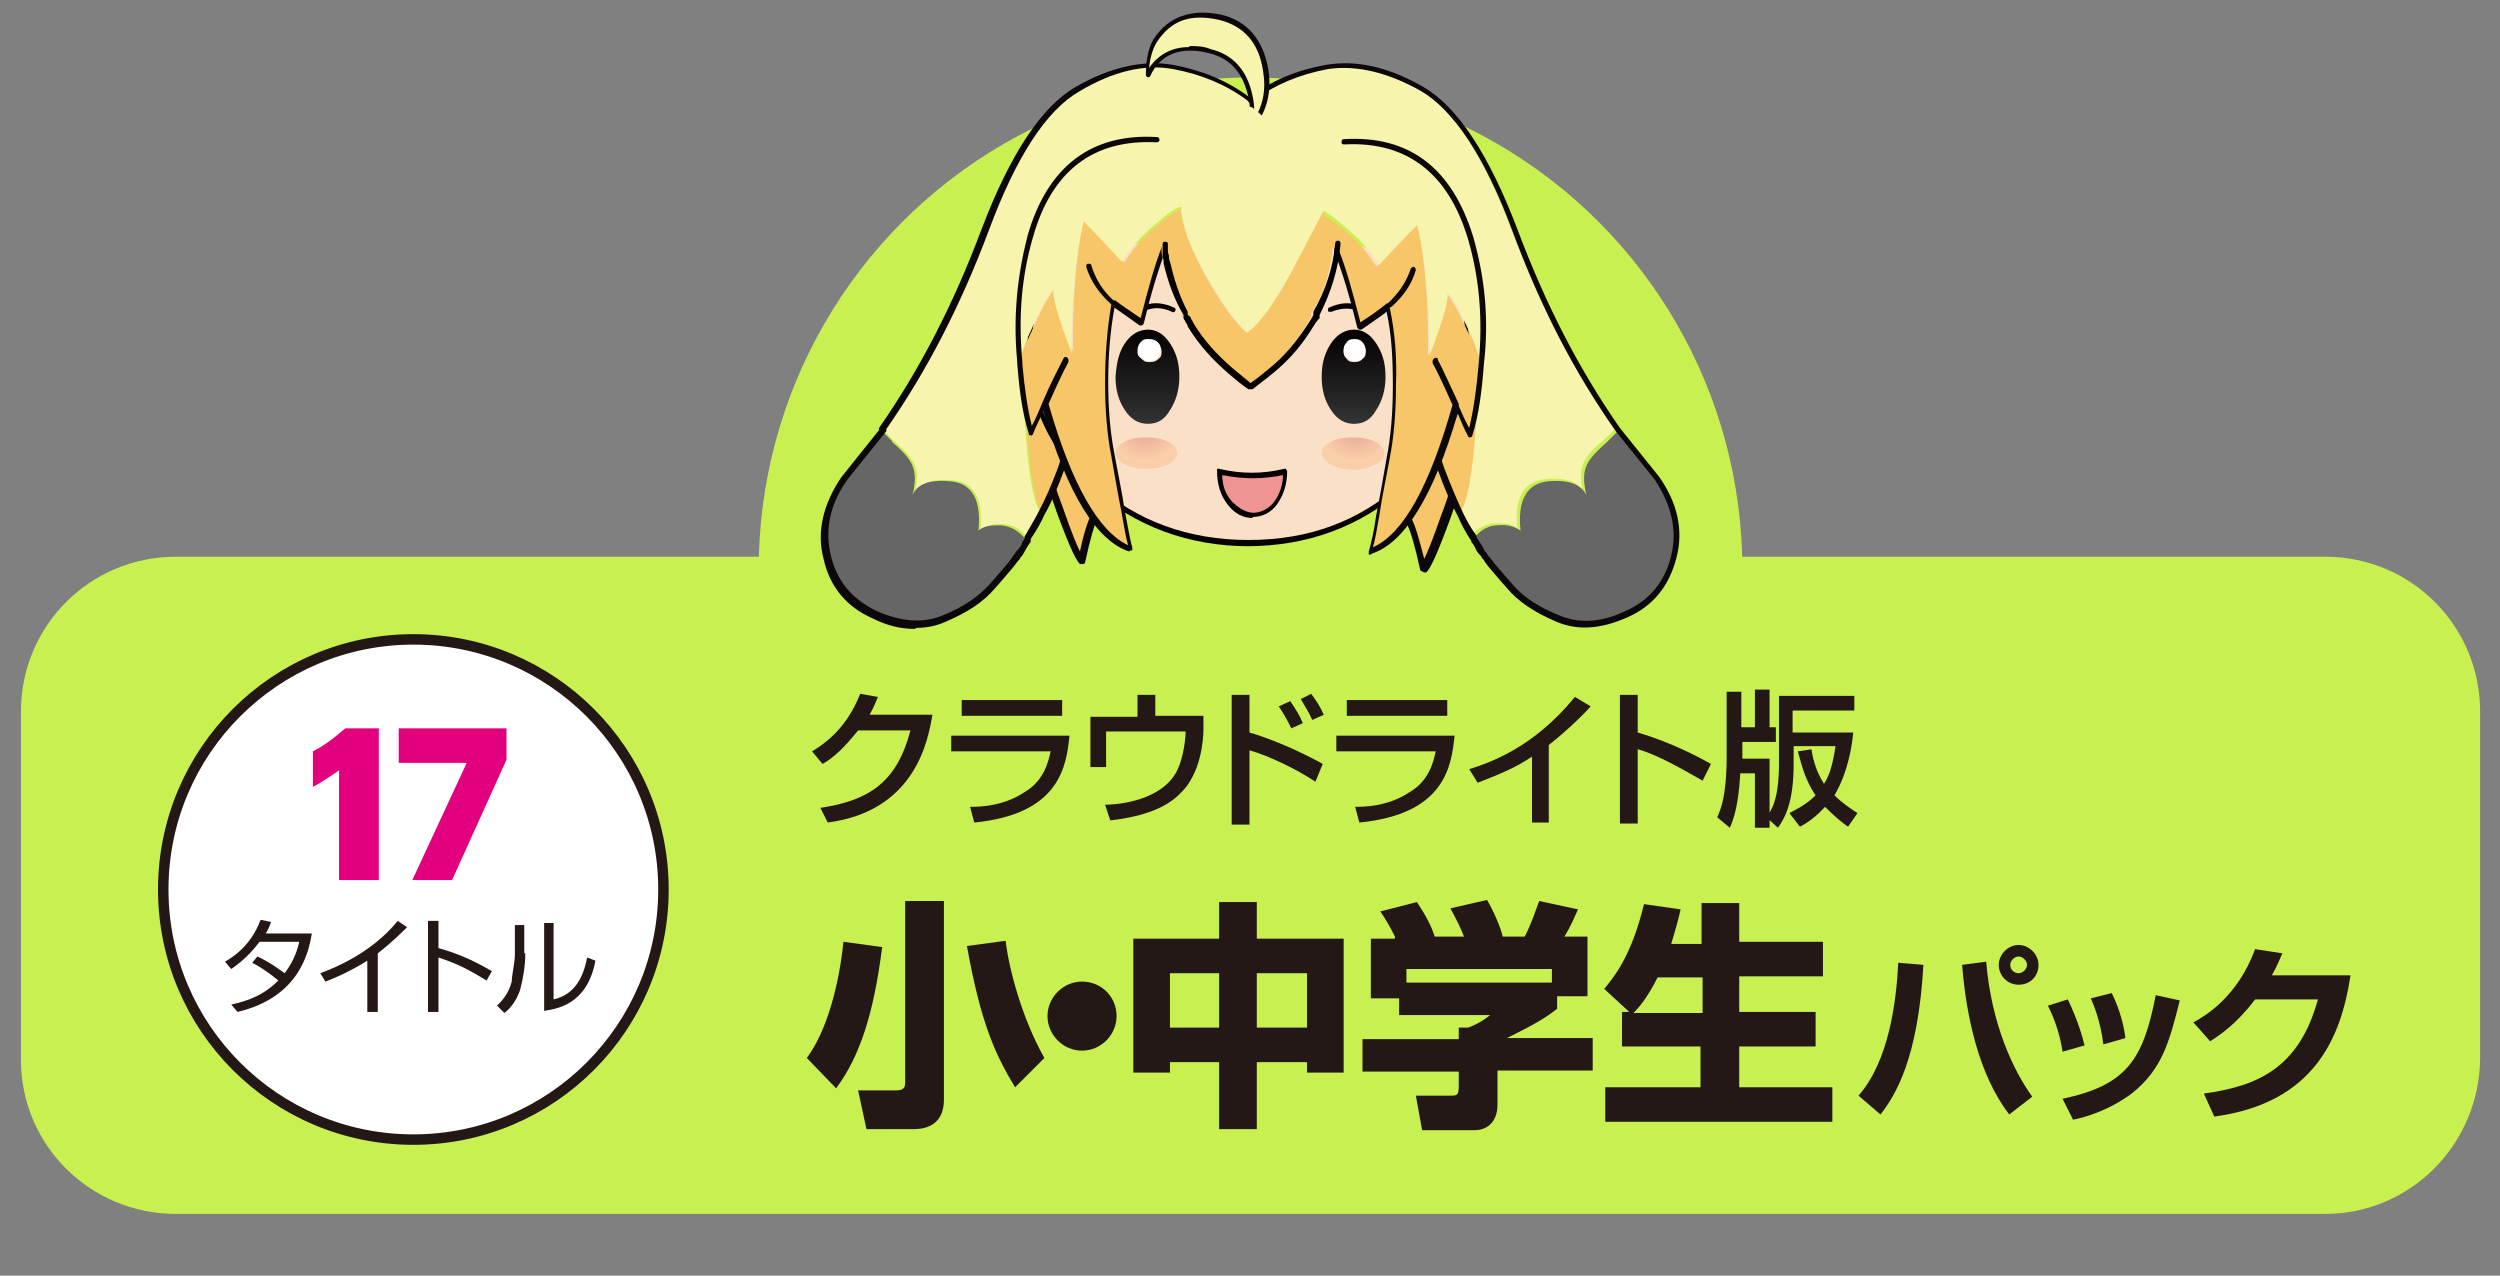 <?xml version="1.0" encoding="UTF-8"?>
<svg id="_レイヤー_1" data-name=" レイヤー 1" xmlns="http://www.w3.org/2000/svg" version="1.1" xmlns:xlink="http://www.w3.org/1999/xlink" viewBox="0 0 238.9 121.9">
  <rect x="0" y="0" width="238.9" height="121.9" fill="#808080" stroke="none"/>
  <defs>
    <style>
      .cls-1 {
        fill: #c8f050;
      }

      .cls-1, .cls-2, .cls-3, .cls-4, .cls-5, .cls-6, .cls-7, .cls-8, .cls-9, .cls-10, .cls-11, .cls-12, .cls-13, .cls-14, .cls-15, .cls-16, .cls-17 {
        stroke-width: 0px;
      }

      .cls-2 {
        fill: #f6c668;
      }

      .cls-3 {
        fill: url(#_名称未設定グラデーション_2);
      }

      .cls-4 {
        fill: #040000;
      }

      .cls-5 {
        fill: url(#_名称未設定グラデーション_2-2);
      }

      .cls-6 {
        fill: #ef9393;
      }

      .cls-7 {
        fill: url(#_名称未設定グラデーション_6-2);
      }

      .cls-8 {
        fill: #666;
      }

      .cls-9 {
        fill: #f6f4ad;
      }

      .cls-10 {
        fill: #231815;
      }

      .cls-11 {
        fill: url(#_名称未設定グラデーション_6);
      }

      .cls-18 {
        stroke: #231815;
        stroke-miterlimit: 10;
      }

      .cls-18, .cls-14 {
        fill: #fff;
      }

      .cls-12 {
        fill: #6c391c;
      }

      .cls-13 {
        fill: #0c0809;
      }

      .cls-15 {
        fill: #fbe0c8;
      }

      .cls-16 {
        fill: #e3007f;
      }

      .cls-17 {
        fill: #323333;
      }
    </style>
    <radialGradient id="_名称未設定グラデーション_6" data-name="名称未設定グラデーション 6" cx="-454.9" cy="78.5" fx="-454.9" fy="78.5" r="2" gradientTransform="translate(902.9 174.1) scale(1.7 -1.7)" gradientUnits="userSpaceOnUse">
      <stop offset="0" stop-color="#e7a096"/>
      <stop offset="1" stop-color="#f9cfa9"/>
    </radialGradient>
    <radialGradient id="_名称未設定グラデーション_6-2" data-name="名称未設定グラデーション 6" cx="-1791.1" fx="-1791.1" r="2" gradientTransform="translate(-2935.5 174.1) rotate(-180) scale(1.7 1.7)" xlink:href="#_名称未設定グラデーション_6"/>
    <linearGradient id="_名称未設定グラデーション_2" data-name="名称未設定グラデーション 2" x1="59.3" y1="-214.2" x2="59.3" y2="-205.6" gradientTransform="translate(70 -173.9) scale(1 -1)" gradientUnits="userSpaceOnUse">
      <stop offset="0" stop-color="#323333"/>
      <stop offset="1" stop-color="#040000"/>
    </linearGradient>
    <linearGradient id="_名称未設定グラデーション_2-2" data-name="名称未設定グラデーション 2" x1="39.7" y1="-214.5" x2="39.7" y2="-205.2" xlink:href="#_名称未設定グラデーション_2"/>
  </defs>
  <g>
    <circle class="cls-1" cx="119.5" cy="54.4" r="47"/>
    <path class="cls-1" d="M222.2,116H16.8c-8.2,0-14.8-6.6-14.8-14.7v-33.3c0-8.2,6.6-14.8,14.8-14.8h205.4c8.2,0,14.8,6.6,14.8,14.8v33.2c-.1,8.2-6.7,14.8-14.8,14.8Z"/>
  </g>
  <g>
    <path class="cls-10" d="M89.1,68.3c-.4,2.4-1.6,9.2-10,10.3l-.7-1.4c4.6-.7,7.3-2.4,8.6-7.4h-5c-1.3,1.6-2.3,2.6-3.4,3.2l-1-1.2c.8-.5,3.2-1.9,4.6-5.5l1.7.3c-.2.4-.3.8-.8,1.7h6Z"/>
    <path class="cls-10" d="M102.2,70.3c-.3,2.9-.9,7.5-9.1,8.3l-.4-1.5c.8,0,3.1,0,5.2-1.4,1.9-1.1,2.3-3,2.5-3.9h-9.5v-1.5h11.3ZM101.5,66.9v1.5h-9.6v-1.5h9.6Z"/>
    <path class="cls-10" d="M110.4,66.3v2.1h4.6v1.3c0,.9-.2,4.3-2.3,6.2-1.2,1.2-3.2,2.1-6.6,2.5l-.5-1.5c1.3,0,5.3-.4,6.8-3.1.8-1.5.9-3.6.9-3.9h-7.6v3.4h-1.5v-4.8h4.5v-2.1h1.7Z"/>
    <path class="cls-10" d="M119.4,66.4v3.6c3.1.9,6.3,2.6,7,3l-.7,1.7c-1.8-1.2-4.5-2.5-6.3-3v7.1h-1.7v-12.4s1.7,0,1.7,0ZM123.4,69.6c-.3-.6-.6-1.2-1.2-2.1l1.1-.5c.6.9.9,1.4,1.2,2.1l-1.1.5ZM125.4,68.8c-.3-.7-.8-1.5-1.1-2l1-.5c.5.7.8,1.1,1.2,2l-1.1.5Z"/>
    <path class="cls-10" d="M139,70.3c-.3,2.9-.9,7.5-9.1,8.3l-.4-1.5c.8,0,3.1,0,5.2-1.4,1.9-1.1,2.3-3,2.5-3.9h-9.5v-1.5h11.3ZM138.3,66.9v1.5h-9.6v-1.5h9.6Z"/>
    <path class="cls-10" d="M148.1,78.6h-1.7v-6.3c-1.6,1.1-3.4,1.8-5.2,2.5l-.8-1.3c1.9-.6,6.1-2,10.1-6.9l1.5.9c-.5.6-2,2.1-4,3.7v7.4h0Z"/>
    <path class="cls-10" d="M156.5,66.4v3.6c3.4,1,6.1,2.5,7,3l-.8,1.6c-1.6-.9-4.3-2.5-6.2-3v7.1h-1.7v-12.3s1.7,0,1.7,0Z"/>
    <path class="cls-10" d="M166.3,73.9c-.1,1.7-.3,3.7-1,5.2l-1.2-1c.3-.7.9-1.9.9-5.9v-6.1h1.4v3.4h1.3v-3.6h1.4v3.6h.6v1.4h-3.2v1.6h2.6v6.6h-1.4v-5.2h-1.4ZM177.1,69.9c-.1,1.3-.5,3.9-1.8,6.1.8.8,1.6,1.3,2.2,1.7l-.9,1.3c-.6-.4-1.4-1.1-2.2-1.9-.9,1-1.8,1.6-2.4,1.9l-1-1.3c.5-.3,1.5-.7,2.5-1.7-1.1-1.6-1.4-3.2-1.7-4.2l1.3-.2c.1.6.3,1.9,1.2,3.3.4-.6.8-1.5,1.1-3.6h-4v1.7c0,3.4-.7,5-1.5,6.1l-1.1-1c.5-.7,1.2-1.7,1.2-5.2v-6.4h7.2v1.4h-5.9v2.1h5.8,0Z"/>
    <path class="cls-10" d="M84.3,90.5c-.8,6.3-2.1,10.4-4.4,13.5l-2.8-2.9c2-2.7,3.1-7.2,3.5-11.1,0,0,3.7.5,3.7.5ZM90.2,86.1v19c0,1.8-1,2.8-2.9,2.8h-4.5l-.8-3.7h3.6c.8,0,.9-.3.9-.8v-17.3s3.7,0,3.7,0ZM97,103.9c-2-3.3-3.3-6.3-4.6-13.5l3.7-.5c.3,2.7,1.6,7.5,3.7,11.2,0,0-2.8,2.8-2.8,2.8Z"/>
    <path class="cls-10" d="M106.7,97.1c0,1.8-1.5,3.3-3.3,3.3s-3.3-1.5-3.3-3.3,1.5-3.3,3.3-3.3,3.3,1.4,3.3,3.3Z"/>
    <path class="cls-10" d="M108.3,89.7h8.2v-3.5h3.6v3.5h8.3v12.8h-3.5v-1h-4.8v6.4h-3.6v-6.4h-4.7v1h-3.5s0-12.8,0-12.8ZM111.8,93v5.2h4.7v-5.2h-4.7ZM120.1,93v5.2h4.8v-5.2h-4.8Z"/>
    <path class="cls-10" d="M133.3,89.5c-.5-1-.9-1.7-1.4-2.4l3.5-.9c.8,1.2,1.4,2.3,1.7,3.3h2.8c-.4-1-.6-1.4-1.3-2.7l3.5-.8c.6,1,1.3,2.6,1.5,3.5h2.1c.7-1.3,1.2-3,1.4-3.4l3.7.8c-.5,1.1-.7,1.6-1.3,2.6h2.2v5.7h-2.9v1.2c-1.3,1-2.2,1.5-4.8,2.8h8.2v3.1h-9.1v3.3c0,1.4-.8,2.4-2.2,2.4h-5l-.6-3.3h3.3c.6,0,.8,0,.8-.9v-1.4h-9.2v-3.1h9.2v-1.1h.9c.8-.3,1.5-.7,2.1-1.2h-8.7v-1.6h-2.7v-5.7h2.3v-.2ZM148.3,92.6h-13.9v1.3h13.9v-1.3Z"/>
    <path class="cls-10" d="M155.8,96.8l-2.5-2.3c.9-1.1,2.6-3.1,3.8-8.1l3.5.5c-.2.9-.5,2-.9,3.3h2.9v-3.9h3.6v3.7h8v3.3h-8v3.4h7.3v3.3h-7.3v3.9h8.9v3.3h-21.7v-3.3h9.1v-3.9h-7.5v-3.3h.8,0ZM162.7,96.8v-3.4h-4.3c-.9,1.8-1.7,2.8-2.3,3.4h6.6Z"/>
    <path class="cls-10" d="M177.6,104.7c2.9-3.3,3.6-8.9,3.8-12.7l2.4.2c-.5,9-2.7,12.5-4.1,14.3l-2.1-1.8h0ZM189.8,91.9c.5,6,2.6,10.4,4.4,12.9l-2.2,1.7c-2.9-3.8-4.1-9.3-4.5-14.3,0,0,2.3-.3,2.3-.3ZM194.8,92.2c0,1.1-.8,1.9-1.9,1.9s-1.9-.9-1.9-1.9.9-1.9,1.9-1.9,1.9.9,1.9,1.9ZM192.1,92.2c0,.5.4.8.8.8s.8-.4.8-.8-.4-.8-.8-.8-.8.4-.8.8Z"/>
    <path class="cls-10" d="M197.1,100.5c-.2-1.3-.6-2.8-1.4-4.4l1.9-.6c1,2.1,1.4,3.6,1.6,4.4l-2.1.6ZM197.1,105c6.1-1.3,7.7-3.7,8.9-9.9l2.3.5c-1,4-1.7,6.6-4.6,8.9-2.3,1.7-4.6,2.3-5.6,2.5l-1-2h0ZM201,99.8c-.3-2.3-.9-3.7-1.2-4.4l2-.5c.8,1.6,1.2,3.3,1.3,4.3l-2.1.6Z"/>
    <path class="cls-10" d="M224.6,93.3c-.9,5.8-3.4,12.1-13,13.4l-1-2.2c5.1-.7,9.1-2.4,10.9-9h-6c-1.8,2.4-3.5,3.5-4.3,4l-1.6-1.8c1.1-.6,4.2-2.4,5.9-7l2.6.4c-.3.7-.5,1.2-1,2.1h7.5Z"/>
  </g>
  <g>
    <circle class="cls-18" cx="39.5" cy="85" r="23.9"/>
    <g>
      <path class="cls-16" d="M29.9,75.2v-3.4c.8-.4,1.7-1,3.1-2.2h3.2v14.5h-3.8v-10.5c-.7.5-1.4,1-2.5,1.6Z"/>
      <path class="cls-16" d="M44.6,72.9h-6.5v-3.3h10.3v3l-5.2,11.5h-3.8l5.2-11.2Z"/>
      <path class="cls-10" d="M24.6,91.4c1.3.6,2.3,1.4,2.6,1.6.6-.8,1.1-1.7,1.4-3h-3.8c-1.2,1.6-2.3,2.3-2.7,2.6l-.6-.7c2.1-1.2,3-2.9,3.4-4l1,.2c-.1.3-.2.6-.5,1.1h4.4c-.3,1.8-1.2,6.1-7.1,7.5l-.6-.7c1.8-.4,3.2-1,4.5-2.3-1.2-1-2.1-1.5-2.5-1.7,0,0,.5-.6.5-.6Z"/>
      <path class="cls-10" d="M36.1,96.7h-1v-4.9c-.3.2-1.9,1.2-4,2l-.5-.8c1.4-.5,5-2,7.4-5l.9.6c-.4.4-1.5,1.5-2.8,2.5,0,0,0,5.6,0,5.6Z"/>
      <path class="cls-10" d="M41.9,88v2.6c2.2.6,3.9,1.5,5.1,2.2l-.5.9c-1.8-1.1-2.8-1.6-4.6-2.2v5.2h-1v-8.7h1Z"/>
      <path class="cls-10" d="M50.2,91.1c0,1.1-.2,2.4-.5,3.5-.4,1.2-1.1,1.9-1.5,2.2l-.7-.7c.4-.4,1.1-1.1,1.4-2.3,0-.6.3-1.8.3-2.6v-2.8h.9v2.7h0ZM52.9,95.5c1.8-.4,2.8-1.8,3.2-4l.8.3c-.8,4.3-3.8,4.6-4.9,4.8v-8.4h.9s0,7.3,0,7.3Z"/>
    </g>
  </g>
  <g>
    <path id="_C_C1_howa_0_Layer0_0_FILL" data-name=" C         C1              howa   0 Layer0 0 FILL" class="cls-2" d="M133.1,44.9c0-1.4.3-2.7,1.1-3.6.7-.9,1.5-1.3,2.3-1.4.8,0,1.4,0,1.9.1s.7.3.9.5c.1.2.3.6.3,1.2,0,.7,0,1.3,0,2.2,0,.8-.6,2.7-1.6,5.4-1,2.8-1.7,4.4-2.1,4.8-.5-2.2-.9-3.6-1.2-4.3-1.1-2.6-1.7-4.2-1.7-5h0Z"/>
    <path class="cls-13" d="M135.9,54.6s0,0,0,0c-.1,0-.2-.1-.2-.2-.5-2.3-.9-3.6-1.2-4.2-1.1-2.6-1.6-4.3-1.6-5.1,0-1.5.4-2.8,1.1-3.7.8-1,1.6-1.5,2.6-1.6.9,0,1.6,0,2.1.2.4.2.7.4,1,.6.2.2.3.7.4,1.4,0,.6,0,1.4,0,2.3,0,.8-.5,2.5-1.6,5.5-1.4,3.8-1.9,4.6-2.2,4.9,0,0-.1,0-.2,0ZM137.2,40.2c-.2,0-.5,0-.7,0-.7,0-1.4.5-2.1,1.4-.6.8-1,2-1,3.3s.3,1.8,1.6,4.9c.3.6.6,1.7,1.1,3.6.3-.6.8-1.8,1.6-4.1.7-1.8,1.5-4.4,1.6-5.3,0-.8,0-1.6,0-2.2,0-.2-.1-.9-.3-1-.2-.2-.4-.3-.8-.5-.2,0-.6-.1-1-.1Z"/>
    <path id="_C_C1_howa_0_Layer0_0_FILL-2" data-name=" C         C1              howa   0 Layer0 0 FILL" class="cls-2" d="M106.3,44.2c0-1.4-.3-2.7-1.1-3.6-.7-.9-1.5-1.3-2.3-1.4-.8,0-1.4,0-1.9.1s-.7.3-.9.5c-.1.2-.3.6-.3,1.2,0,.7,0,1.3,0,2.2,0,.8.6,2.7,1.6,5.4,1,2.8,1.7,4.4,2.1,4.8.5-2.2.9-3.6,1.2-4.3,1.1-2.5,1.7-4.2,1.7-5h0Z"/>
    <path class="cls-13" d="M103.4,53.9c0,0-.2,0-.2,0-.3-.3-.8-1.1-2.2-4.9-1.1-3.1-1.6-4.7-1.6-5.5,0-.8,0-1.5,0-2.3.1-.8.2-1.2.4-1.4s.5-.4,1-.6c.5-.2,1.1-.2,2-.2.9,0,1.8.6,2.6,1.6.7,1,1.1,2.2,1.1,3.7s-.5,2.5-1.6,5.1c-.3.7-.7,2-1.2,4.3,0,.1-.1.2-.2.2,0,0,0,0,0,0ZM102.1,39.5c-.4,0-.8,0-1,.1-.3.1-.6.3-.8.5s-.2.8-.3,1c0,.7,0,1.4,0,2.1,0,1,.9,3.5,1.6,5.4.8,2.3,1.3,3.5,1.6,4.1.4-1.9.8-3,1.1-3.6,1.3-3.1,1.6-4.3,1.6-4.9,0-1.4-.3-2.5-1-3.3-.7-.8-1.4-1.3-2.1-1.4-.3,0-.5,0-.7,0Z"/>
    <g id="_C_C1_howa_0_Layer0_0_FILL-3" data-name=" C         C1              howa    0 Layer0 0 FILL">
      <path class="cls-9" d="M98.1,51.6h0c0,0,0,0,0,0M119.5,9.6s0,0,0,0c-2.1-1.6-4.5-2.7-7.3-3.1-2.8-.5-5.8.2-9.1,2.1s-6.2,6.4-8.8,13.4c-2.7,7.1-5.9,13.4-9.9,19.1l1,1c1,.9,1.7,1.6,2,2.3s.3,1.6,0,2.8c.5-1,1.7-1.5,3.7-1.3,2,.2,2.9,1.8,2.6,4.7.6-.4,1.3-.6,2.2-.5.9,0,1.7.5,2.3,1.3,0,0,0,0,0,0,.5-.8,1-1.6,1.3-2.3h0c0-.2-.2-.3-.3-.5-1-2.2-1.5-8.9-1.7-20v-.4c0-.2,0-.4,0-.7v-.6h.3q0,.1,0,0h0c0,0,.2,0,.2,0s0,0,0,0c0,0,0,0,.1,0,.4,0,.9-.2,1.3-.3,0,0,.2,0,.3,0h0c.2,0,.3-.1.5-.2.8-.3,1.6-.7,2.3-1.1,0,0,0,0,.1,0h0c.7-.5,1.4-1,2.1-1.6.8-.6,1.4-1.1,2-1.5h0l2.7-1.8h0c.7-.3,1.7-.6,2.7-.7h.2c.8,0,1.7,0,2.6,0,1,0,2,0,3,0h1.2v-9.8M140.8,51.6s0,0,0-.1c0,0,0,0,0,.1M139.4,49.1s0,0,0,0M138.9,26.6c0,0,.2,0,.3,0,.4.1.9.2,1.3.3,0,0,.1,0,.2,0,0,0,0,0,0,0,0,0,.2,0,.3,0h0s0,0,0,0h.1c0-.1.1-.1.1-.1v1.6c-.1,11.1-.7,17.8-1.7,20,0,.2-.2.3-.3.5h0c.4.8.9,1.6,1.3,2.4t0,0c.7-.8,1.4-1.2,2.3-1.3.9,0,1.7,0,2.2.5-.3-2.9.6-4.5,2.6-4.7,2-.2,3.3.2,3.7,1.3-.3-1.1-.3-2.1,0-2.8.3-.7.9-1.4,2-2.3l1-1c-4-5.7-7.2-12.1-9.9-19.1-2.7-7.1-5.6-11.6-8.9-13.4s-6.3-2.6-9.1-2.1c-2.8.5-5.2,1.5-7.3,3.1,0,0,0,0,0,0v9.9h1.2c1,0,2,0,2.9,0s1.8,0,2.6,0h.2c1.1.1,2,.3,2.7.7h0l2.7,1.8c.6.3,1.3.9,2,1.5.7.6,1.3,1.1,2.1,1.6h0s0,0,.1,0c.7.5,1.5.9,2.3,1.1,0,0,.2,0,.4.1h0Z"/>
      <path class="cls-2" d="M98.7,27.3l-.6.3h0c0,0,0-.1,0-.2h0v-.2s0,0,0,0c0,0,0,0,0,0,0,0,0,0,0,0,0,0-.1,0-.2,0h0s0,0,0,0h0c0-.1-.2-.1-.2-.1v.6c0,.2,0,.4,0,.7v.4c.1,11.1.7,17.8,1.7,20,0,.2.2.3.3.5.7-1.4,1.3-2.9,1.9-4.4.2-.6.4-1.2.5-1.7.1-.6.3-1.1.3-1.7-1.4-7.9-2.4-12.4-2.9-13.7,0-.1-.1-.3-.2-.3,0,0,0,0,0,0,0,0,0,0,0,0,0,0-.2.1-.3.2M101.3,40.7s0,0,0,0M101.2,40.5v.3c.1,0,0-.2,0-.3M140.3,27.3c0,0-.2-.1-.3-.2h0s0,0-.1.1c0,0,0,.1-.2.3-.5,1.3-1.5,5.8-2.9,13.7,0,.5.2,1.1.3,1.7.1.6.3,1.1.5,1.7.5,1.5,1.1,2.9,1.9,4.4,0-.1.2-.3.3-.5,1-2.2,1.5-8.9,1.7-20v-1.6h-.3c0,.1,0,0,0,0h0c0,0-.2,0-.3,0,0,0,0,0,0,0,0,0,0,0,0,0s0,0,0,0c0,0,0,.1,0,.2h0v.3h0l-.7-.3M137.6,40.7s0,0,0,0M137.6,40.7v-.3h.1v.3Z"/>
      <path class="cls-12" d="M101.2,40.5c0,0,0,.2.1.3v-.3M137.7,40.5v.3c0,0,0-.2,0-.3Z"/>
      <path class="cls-17" d="M101.3,40.7s0,0,0,0M137.6,40.7"/>
      <path class="cls-13" d="M99.7,26.8c0,0,.2,0,.3-.1,0,0-.2,0-.3,0-.4.1-.9.2-1.3.3,0,0,0,0-.1,0,0,0,0,0,0,0h0v.3h0c0,.1,0,.2,0,.3h0c.2,0,.4-.2.6-.3,0,0,.2-.1.3-.2.3-.2.5-.3.7-.4M138.9,26.6c.1,0,.2,0,.3.1.2.1.5.3.7.4,0,0,.2.1.3.2.2.1.4.2.6.3h0v-.2h0c0,0,0-.2,0-.2,0,0,0,0,0,0,0,0,0,0,0,0s0,0-.2,0c-.4,0-.8-.2-1.3-.3,0,0-.2,0-.3,0Z"/>
      <path class="cls-8" d="M85.3,42.2l-1-1-3.7,4.6c-1.7,2.4-2.3,5-1.7,7.5.7,2.6,2.1,4.4,4.6,5.5,2.4,1.1,4.6,1.2,6.5.4s3.4-1.8,4.6-3.1c1.1-1.2,1.8-2.1,2.1-2.5.2-.3.4-.6.6-.9s.4-.6.6-.9c0,0,0-.2.1-.3-.7-.8-1.4-1.2-2.3-1.3-.9,0-1.6,0-2.2.5.3-2.9-.6-4.5-2.6-4.7-2-.2-3.2.2-3.7,1.3.3-1.1.3-2.1,0-2.8-.3-.7-1-1.5-2-2.3M154.6,41.2l-1,1c-1,.9-1.7,1.6-2,2.3s-.3,1.6,0,2.8c-.5-1-1.7-1.5-3.7-1.3-2,.2-2.9,1.8-2.6,4.7-.6-.4-1.3-.6-2.2-.5-.9,0-1.7.5-2.3,1.3,0,0,.1.2.2.3.2.3.4.6.6.9.2.3.4.6.6.9.3.4,1,1.3,2.1,2.5,1.1,1.3,2.7,2.3,4.6,3.1,2,.8,4.1.7,6.5-.4,2.4-1.1,3.9-2.9,4.6-5.5.7-2.6,0-5-1.7-7.5l-3.7-4.6h0Z"/>
    </g>
    <path class="cls-13" d="M87.4,60.1c-1.3,0-2.6-.3-4-1-2.5-1.1-4.1-3-4.7-5.7-.7-2.6,0-5.3,1.7-7.8l3.6-4.5c0,0,0-.1,0-.2,3.9-5.6,7.1-11.8,9.8-19,2.7-7.1,5.7-11.7,9-13.6,3.3-1.9,6.5-2.6,9.3-2.1,2.7.5,5.2,1.5,7.3,3.1,2.1-1.6,4.5-2.6,7.3-3.1,2.9-.5,6,.2,9.3,2.1,3.3,1.9,6.3,6.5,9,13.6,2.7,7.2,5.9,13.4,9.8,19l3.7,4.6c1.8,2.5,2.4,5.2,1.7,7.8-.7,2.7-2.2,4.6-4.7,5.7-2.5,1.1-4.7,1.3-6.8.4-2.1-.9-3.6-1.9-4.7-3.2l-.7-.8c-.7-.8-1.2-1.4-1.4-1.7-.1-.2-.2-.3-.3-.4,0-.1-.2-.3-.3-.4-.2-.2-.3-.5-.4-.7l-.2-.3s0,0,0,0c0,0-.1,0-.1-.2,0,0,0,0,0,0-.6-.9-1-1.7-1.3-2.4,0,0,0,0,0,0-.7-1.3-1.3-2.7-1.9-4.4-.2-.7-.4-1.2-.5-1.8v-.3c-.2-.5-.3-.9-.3-1.4,0-.2.1-.3.3-.3.2,0,.3.1.3.3,0,.4.1.8.2,1.3v.3c.2.5.4,1.1.6,1.7.6,1.6,1.2,3,1.8,4.3,0,0,0,0,0,0,.3.6.7,1.4,1.3,2.2,0,0,0,0,0,.1,0,0,0,0,0,0,0,0,0,.1.1.2l.2.3c.1.2.3.4.4.7.1.2.2.3.3.4,0,.1.2.3.3.4.2.3.7.9,1.4,1.7l.7.8c1,1.2,2.5,2.2,4.5,3,1.9.8,4,.7,6.3-.4,2.3-1,3.8-2.8,4.4-5.3.6-2.5,0-4.9-1.6-7.3l-3.7-4.6c-4-5.7-7.2-11.9-9.9-19.2-2.6-7-5.6-11.5-8.7-13.3-3.2-1.8-6.2-2.5-8.9-2.1-2.7.5-5.1,1.5-7.1,3,0,.1-.2.2-.3.2-.1,0-.2,0-.3-.2,0,0,0,0,0,0-2-1.5-4.4-2.5-7.1-3-2.7-.5-5.7.2-8.9,2.1-3.2,1.8-6.1,6.3-8.7,13.3-2.7,7.2-5.9,13.4-9.8,19,0,0,0,.2,0,.2l-3.7,4.6c-1.7,2.4-2.2,4.8-1.6,7.3.6,2.5,2.1,4.2,4.4,5.3,2.3,1,4.4,1.2,6.3.4,2-.8,3.4-1.8,4.5-3l.7-.8c.7-.8,1.2-1.4,1.4-1.7.1-.2.2-.3.3-.4,0-.1.2-.3.3-.4.2-.2.3-.4.4-.7l.2-.3s0,0,0,0c0,0,0,0,0,0,0,0,0-.1,0-.2,0,0,0,0,0,0,.5-.9,1-1.7,1.3-2.3,0,0,0,0,0,0,.7-1.3,1.3-2.7,1.9-4.3.2-.6.4-1.2.5-1.7v-.3c.2-.5.3-.9.3-1.3,0-.2.2-.3.3-.3.2,0,.3.2.3.3,0,.4-.1.9-.2,1.4v.3c-.2.6-.4,1.1-.6,1.8-.6,1.6-1.2,3.1-1.9,4.3,0,0,0,0,0,0-.3.7-.7,1.4-1.3,2.3,0,0,0,.1,0,.2,0,0,0,.1-.1.2s0,0,0,0l-.2.3c-.1.2-.3.5-.4.7-.1.2-.2.3-.3.4,0,.1-.2.3-.3.4-.2.3-.7.9-1.4,1.7l-.7.8c-1.1,1.3-2.6,2.3-4.7,3.2-.9.4-1.8.6-2.8.6Z"/>
    <path id="_C_C1_howa_0_Layer0_0_FILL_FL" data-name=" C         C1              howa  0 Layer0 0 FILL FL" class="cls-15" d="M134.2,46.6c4.1-3.6,6.2-8,6.2-13.1s-.5-4.9-1.5-7c-14.2-5.9-27.2-5.9-38.9,0-1,2.2-1.5,4.5-1.5,7,0,5.1,2,9.5,6.1,13.1,4.1,3.6,9.1,5.4,14.8,5.4s10.7-1.8,14.8-5.4h0Z"/>
    <path class="cls-4" d="M119.4,52.2c-5.8,0-10.9-1.9-15-5.5-4.1-3.6-6.2-8.1-6.2-13.3s.5-4.9,1.5-7.2c0-.1.2-.2.3-.1.1,0,.2.2.1.3-1,2.2-1.5,4.5-1.5,6.9,0,5,2,9.4,6,12.9,4,3.6,9,5.4,14.7,5.4,5.8,0,10.6-1.8,14.6-5.4,4.1-3.6,6.1-7.8,6.1-12.9s-.5-4.8-1.5-6.9c0-.1,0-.3.1-.3.1,0,.3,0,.3.1,1,2.2,1.5,4.6,1.5,7.2,0,5.2-2.1,9.7-6.3,13.3-4.1,3.6-9.1,5.5-15,5.5Z"/>
    <path id="_C_C1_howa_1_Layer0_0_FILL" data-name=" C         C1              howa    1 Layer0 0 FILL" class="cls-6" d="M122.9,45c-2,.5-4.1.5-6.3,0,0,1.2.3,2.2.9,3s1.3,1.3,2.2,1.3,1.6-.4,2.2-1.3c.7-.8.9-1.8.9-3Z"/>
    <path class="cls-4" d="M119.7,49.5c-.9,0-1.7-.4-2.4-1.3-.7-.9-1-2-1-3.2s0-.2,0-.2c0,0,.1,0,.2,0,2.1.5,4.2.5,6.2,0,0,0,.2,0,.2,0,0,0,0,.1.1.2,0,1.2-.3,2.2-.9,3.1-.6.9-1.5,1.3-2.4,1.3ZM116.8,45.4c0,1,.3,1.8.9,2.5.7.7,1.4,1.1,2.1,1.1s1.5-.4,2-1.1c.5-.7.8-1.6.8-2.5-1.9.4-3.8.4-5.8,0Z"/>
    <g id="_C_C1_howa_0_Layer0_0_FILL_FL_FL_FL" data-name=" C         C1              howa    0 Layer0 0 FILL FL FL FL">
      <path class="cls-11" d="M129.3,44.9c.8,0,1.5-.2,2.1-.5.6-.3.9-.7.9-1.1s-.3-.8-.9-1.1c-.6-.3-1.3-.4-2.1-.4s-1.5.1-2.1.4c-.6.3-.9.7-.9,1.1s.3.8.9,1.1c.6.3,1.3.5,2.1.5Z"/>
    </g>
    <g id="_C_C1_howa_0_Layer0_1_FILL" data-name=" C         C1              howa    0 Layer0 1 FILL">
      <path class="cls-7" d="M107.5,44.4c.6.3,1.3.4,2,.4s1.5-.1,2.1-.4.9-.7.9-1.1-.3-.8-.9-1.1c-.6-.3-1.3-.4-2.1-.4s-1.5.1-2,.4c-.6.3-.9.7-.9,1.1s.3.8.9,1.1Z"/>
    </g>
    <path class="cls-4" d="M130.7,30.2c0,0-.1,0-.2,0-.9-.8-2-.9-3.3-.4-.1,0-.3,0-.3-.1,0-.1,0-.3.1-.3,1.5-.7,2.8-.5,3.9.4.1,0,.1.3,0,.4,0,0-.1,0-.2,0ZM108.5,30.2c0,0-.1,0-.2,0,0-.1,0-.3,0-.4,1.1-.9,2.4-1.1,3.9-.4.1,0,.2.2.1.3,0,.1-.2.2-.3.1-1.3-.6-2.4-.4-3.3.4,0,0-.1,0-.2,0Z"/>
    <path id="_C_C1_howa_0_Layer0_0_FILL_FL_FL_FL_FL" data-name=" C         C1              howa    0 Layer0 0 FILL FL FL FL FL" class="cls-9" d="M120.9,6.7c-.4-2.8-1.8-4.4-4.3-5-2.7-.7-4.8,0-6.2,2.3-.5.9-.8,2-.7,3.3,1.1-2.2,3.1-3,6-2.3,2,.5,3.3,1.9,3.8,4.3.3,1.4.1,2.6-.5,3.5,1.7-1.6,2.4-3.6,2-6.1Z"/>
    <path class="cls-13" d="M118.9,13c0,0-.1,0-.1,0,0,0-.1-.2,0-.3.6-.9.8-2,.5-3.4-.5-2.3-1.7-3.7-3.7-4.2-2.7-.7-4.7,0-5.7,2.2,0,0-.1.1-.2.1,0,0-.2-.1-.2-.2,0-1.4.2-2.5.7-3.4,1.4-2.2,3.6-3,6.5-2.4,0,0,0,0,0,0,2.5.6,4,2.4,4.5,5.2.4,2.5-.3,4.6-2,6.3,0,0,0,0-.1,0ZM113.7,4.4c.6,0,1.3,0,2,.3,2.1.5,3.5,2,4,4.5.2.9.2,1.7,0,2.4,1-1.4,1.3-3,1-4.8-.4-2.7-1.8-4.3-4.2-4.9-2.7-.6-4.6,0-6,2.2-.4.7-.6,1.5-.7,2.4.9-1.3,2.2-2,3.8-2Z"/>
    <g id="_C_C1_howa_0_Layer0_0_FILL-4" data-name=" C         C1              howa     0 Layer0 0 FILL">
      <path class="cls-2" d="M107.3,25c-1.4-1.5-2.6-2.8-3.7-3.9-.4,1.3-.8,4-1,8-.1,2.2-.1,3.8,0,5v-.4c-1.4-3.6-2-5.6-1.8-6.1-.6.6-1.4,2.2-2.6,4.9-.2.4-.4,1.1-.8,2.1h0c.2,2.6.6,4.8,1.1,6.7.5-1,1-2,1.3-2.8.7-1.8,1.4-3.1,1.9-4.1t0,0h0c0,.1,0,0,0,0-.5,1-1.2,2.3-1.9,4.1,2.3,8.3,5.1,12.9,8.3,13.9-.2-.5-.4-1.7-.7-3.4-.3-1.7-.7-3.6-1-5.5-.3-1.9-.6-4.2-.6-7,0-2.7.2-5.2.6-7.5,0,0-.2-.1-.2-.2-1.1-1-1.9-2.2-2.2-3.4.4,1.3,1.1,2.4,2.2,3.4,0,0,.1.1.2.2.5.4,1.4,1,2.7,1.9.6-2.5,1.3-5,2.2-7.4,0,0,.3-.2.6-.4.5-.4.8-1.2.9-2.3,0,0,0-.2.2-.5.2-.2.2-.3,0-.4-.2,0-1,.5-2.6,1.8-1.2,1-2.2,2.1-2.9,3.3h0Z"/>
      <path class="cls-9" d="M111.3,14.2c-.4-.4-.7-.7-.9-.9-6.1-.3-10.1,2.7-12.1,9.3-1.1,3.9-1.4,7.8-1,12h0c.4-1,.7-1.7.8-2.1,1.2-2.7,2-4.3,2.6-4.9-.2.5.3,2.5,1.7,6.1v.4c0-1.1,0-2.8.1-5,.3-4,.6-6.7,1-8,1.1,1.1,2.3,2.4,3.7,3.9.8-1.2,1.7-2.3,3-3.4,1.5-1.3,2.4-1.9,2.6-1.8.2,0,.1.2,0,.4-.1.3-.2.4-.2.5.1,0,.3,0,.5-.1h-.4c.3,0,.4-.8.1-2.6-.3-1.7-.7-3-1.5-3.8h0Z"/>
    </g>
    <path class="cls-13" d="M107.9,52.7s0,0,0,0c-3.1-1-5.9-5.5-8.2-13.4-.3.7-.7,1.4-1,2.2,0,0-.1.2-.2.1-.1,0-.2,0-.2-.2-.6-1.9-.9-4.1-1.1-6.8,0,0,0-.1,0-.1-.4-4.2,0-8.1,1-12,1.9-6.6,6.1-9.8,12.4-9.4.1,0,.2.1.2.3,0,.1-.1.2-.3.2-6-.3-10,2.7-11.8,9.1-1.1,3.8-1.4,7.7-1,11.9,0,0,0,.1,0,.2.2,2.3.5,4.3.9,5.9.4-.7.7-1.5,1-2.2,0,0,0,0,0,0,.8-1.9,1.5-3.2,2-4.2h0s0,0,0,0c0,0,.1-.2.2-.2s.3.1.3.3,0,.1,0,.2c0,0,0,0,0,0-.5.9-1.1,2.2-1.9,4,2.2,7.7,4.8,12.2,7.6,13.5-.2-.7-.4-1.8-.6-3-.4-2-.7-3.8-1-5.5-.4-2-.6-4.4-.6-7,0-2.7.2-5.2.6-7.5,0,0,0,0-.1-.1-1.1-1-1.9-2.2-2.3-3.5,0-.1,0-.3.2-.3.1,0,.3,0,.3.2.4,1.3,1.1,2.4,2.1,3.3,0,0,0,0,.1,0,0,0,.1,0,.2.1,0,0,0,0,0,0,.5.4,1.3.9,2.3,1.6.7-2.7,1.3-5,2.1-7,0-.1.2-.2.3-.1.1,0,.2.2.1.3-.8,2.1-1.5,4.4-2.2,7.3,0,0,0,.1-.2.2,0,0-.2,0-.2,0-1-.7-1.8-1.3-2.4-1.7-.4,2.2-.6,4.5-.6,7.1,0,2.6.2,4.9.6,6.9.3,1.7.7,3.5,1,5.5.3,1.5.5,2.8.7,3.4,0,0,0,.2,0,.3,0,0-.1,0-.2,0Z"/>
    <g id="_C_C1_howa_0_Layer0_0_FILL-5" data-name=" C         C1              howa     0 Layer0 0 FILL">
      <path class="cls-2" d="M131.7,25.4c1.4-1.5,2.6-2.8,3.7-3.9.4,1.3.8,4,1,8,.1,2.2.1,3.8,0,5v-.4c1.4-3.6,2-5.6,1.8-6.1.6.6,1.4,2.2,2.6,4.9.2.4.4,1.1.8,2.1h0c-.2,2.6-.6,4.8-1.1,6.7-.5-1-1-2-1.3-2.8-.7-1.8-1.4-3.1-1.9-4.1t0,0h0c0,.1,0,0,0,0,.5,1,1.2,2.3,1.9,4.1-2.3,8.3-5.1,12.9-8.3,13.9.2-.5.4-1.7.7-3.4.3-1.7.7-3.6,1-5.5.3-1.9.6-4.2.6-7,0-2.7-.2-5.2-.6-7.5,0,0,.2-.1.2-.2,1.1-1,1.9-2.2,2.2-3.4-.4,1.3-1.1,2.4-2.2,3.4,0,0-.1.1-.2.2-.5.4-1.4,1-2.7,1.9-.6-2.5-1.3-5-2.2-7.4,0,0-.3-.2-.6-.4-.5-.4-.8-1.2-.9-2.3,0,0,0-.2-.2-.5-.2-.2-.2-.3,0-.4.2,0,1,.5,2.6,1.8,1.2,1,2.1,2.1,2.9,3.3h0Z"/>
      <path class="cls-9" d="M127.7,14.5c.4-.4.7-.7.9-.9,6.1-.3,10.1,2.7,12.1,9.3,1.1,3.9,1.4,7.8,1,12h0c-.4-1-.7-1.7-.8-2.1-1.2-2.7-2-4.3-2.6-4.9.2.5-.3,2.5-1.7,6.1v.4c0-1.1,0-2.8-.1-5-.3-4-.6-6.7-1-8-1.1,1.1-2.3,2.4-3.7,3.9-.8-1.2-1.7-2.3-3-3.4-1.5-1.3-2.4-1.9-2.6-1.8-.2,0-.1.2,0,.4.1.3.2.4.2.5-.1,0-.3,0-.5-.1h.4c-.3,0-.4-.9-.1-2.6.3-1.7.8-2.9,1.6-3.8h0Z"/>
    </g>
    <path class="cls-13" d="M131,53c0,0-.1,0-.2,0,0,0,0-.2,0-.3.2-.7.5-1.9.7-3.4.4-2,.7-3.8,1-5.5.4-2,.6-4.3.6-6.9,0-2.5-.1-4.9-.6-7.1-.5.4-1.4,1-2.4,1.7,0,0-.2,0-.2,0,0,0-.1,0-.2-.2-.7-2.9-1.4-5.2-2.2-7.3,0-.1,0-.3.1-.3.1,0,.3,0,.3.1.8,2,1.4,4.3,2.1,7,1.1-.7,1.9-1.3,2.4-1.7,0,0,0,0,.1-.1,0,0,0,0,.1,0,1.1-1,1.8-2.1,2.2-3.3,0-.1.2-.2.3-.2.1,0,.2.2.2.3-.4,1.4-1.2,2.5-2.3,3.5,0,0,0,0-.2.1,0,0,0,0,0,0,.5,2.3.7,4.8.6,7.4,0,2.6-.2,5-.6,7-.3,1.7-.7,3.5-1,5.5-.2,1.2-.4,2.3-.6,3,2.9-1.3,5.4-5.8,7.6-13.6-.8-1.8-1.4-3.1-1.9-4,0,0,0,0,0,0,0,0,0-.1,0-.2,0-.1.1-.3.3-.3s.2,0,.2.2c0,0,0,0,0,0h0c.5.9,1.1,2.3,2,4.2,0,0,0,.1,0,.2.3.7.6,1.4,1,2.1.4-1.7.7-3.7.9-6.1,0,0,0,0,0,0,0,0,0,0,0,0,.4-4.2.1-8.1-1-11.9-1.9-6.4-5.9-9.4-11.8-9.1-.2,0-.3,0-.3-.2,0-.1,0-.3.2-.3,6.3-.4,10.4,2.8,12.4,9.4,1.1,3.9,1.5,7.8,1,12.1,0,0,0,0,0,0-.2,2.7-.5,4.9-1.1,6.8,0,.1-.1.2-.2.2-.1,0-.2,0-.2-.1-.4-.7-.7-1.5-1-2.2-2.3,7.9-5.1,12.4-8.2,13.4,0,0,0,0,0,0Z"/>
    <g id="_C_C1_howa_0_Layer0_0_FILL_FL_FL" data-name=" C         C1              howa   0 Layer0 0 FILL FL FL">
      <path class="cls-2" d="M126.8,21c-.2-.4-.3-.7-.4-.9-.7,1.6-1.8,3.5-3.1,5.9s-2.5,4.2-3.6,5.3c-.2.2-.4.3-.6.5-1.2-1.1-2.5-3-4-5.6-1.4-2.7-2.2-4.8-2.3-6.4-.3.5-.4.8-.5.9v.4c-.4.5-.7,1-.9,1.4-.2.4-.3.7-.4.8h0c0,.3,0,.4,0,.7,0,.3.1.7.3,1.2h0c.3,1.7.9,3.3,1.7,4.8v.3c.3.3.4.5.5.7,1,1.7,2.3,3.2,3.8,4.4.6.5,1.3,1,1.9,1.4.7-.4,1.3-.9,1.9-1.4,1.5-1.3,2.8-2.7,3.8-4.4.2-.3.3-.5.4-.7v-.3c1.3-2.1,1.9-4.4,2.1-6.7,0,0,0,0,0,0-.2-1-.5-1.8-.8-2.4h0Z"/>
      <path class="cls-9" d="M122.1,12.8c-.7-.9-1.3-1.6-2-2.2-.2-.1-.3-.3-.6-.4h-.1c0,.2-.2.3-.3.4-.8.7-1.4,1.4-2,2.1-.6.8-1.2,1.7-1.9,2.8-.1.2-.2.3-.3.5-.8,1.3-1.3,2.3-1.7,3.1-.3.6-.3.8-.3.7,0,1.7.8,3.8,2.3,6.4,1.5,2.7,2.8,4.5,4,5.6.2-.2.3-.3.6-.5,1.1-1.1,2.3-2.9,3.6-5.3,1.3-2.4,2.3-4.4,3.1-5.9-.2-.6-.4-1-.5-1.1-.4-.8-.9-1.8-1.6-2.9,0-.2-.2-.3-.3-.5-.5-1-1.1-1.9-1.8-2.9h0Z"/>
    </g>
    <path class="cls-4" d="M119.4,37.2s0,0-.1,0c-.6-.4-1.2-.9-1.9-1.5-1.5-1.3-2.8-2.7-3.9-4.5,0-.1-.1-.3-.2-.4,0-.1-.2-.3-.2-.4v-.3c-.9-1.5-1.5-3.2-1.9-4.9,0-.2,0-.4-.1-.7,0-.2,0-.4,0-.6,0,0,0-.2,0-.3,0,0,0-.2,0-.2,0-.1,0-.3.2-.3.1,0,.3,0,.3.2,0,0,0,.2,0,.3,0,0,0,.2,0,.2,0,.2,0,.4.1.6,0,.2,0,.4.1.6.4,1.7.9,3.3,1.7,4.8v.3c.2.1.3.2.3.3,0,.1.2.3.2.4,1,1.7,2.3,3.1,3.8,4.4.6.5,1.2,1,1.7,1.4.6-.4,1.2-.9,1.8-1.4,1.5-1.2,2.7-2.7,3.8-4.4.2-.3.3-.5.4-.7v-.3c1.2-2.1,1.9-4.3,2.1-6.6,0-.1.1-.2.3-.2.1,0,.2.1.2.3-.2,2.4-.9,4.6-2,6.8v.3c-.3.3-.4.5-.6.8-1.1,1.8-2.3,3.2-3.9,4.5-.6.5-1.3,1-1.9,1.5,0,0,0,0-.2,0Z"/>
    <g id="_C_C1_0_Layer1_0_FILL" data-name=" C         C1                         0 Layer1 0 FILL">
      <path class="cls-3" d="M132.4,36c0-1.3-.3-2.3-.9-3.2-.6-.9-1.3-1.3-2.1-1.3s-1.6.4-2.2,1.3c-.6.9-.9,1.9-.9,3.2s.3,2.3.9,3.2c.6.9,1.3,1.3,2.2,1.3s1.6-.4,2.1-1.3c.6-.9.9-2,.9-3.2M129.5,32.5c.3,0,.6,0,.7.3.2.2.3.5.3.8s0,.5-.3.7c-.2.2-.4.3-.7.3s-.6,0-.8-.3c-.2-.2-.3-.4-.3-.7s0-.6.3-.8.5-.3.8-.3Z"/>
      <path class="cls-14" d="M130.2,32.7c-.2-.2-.4-.3-.7-.3s-.6,0-.8.3c-.2.2-.3.5-.3.8s0,.5.3.7.5.3.8.3.6,0,.7-.3c.2-.2.3-.4.3-.7s-.1-.6-.3-.8Z"/>
    </g>
    <g id="_C_C1_0_Layer1_1_FILL" data-name=" C         C1                         0 Layer1 1 FILL">
      <path class="cls-5" d="M112.7,36c0-1.3-.3-2.3-.9-3.2-.6-.9-1.3-1.3-2.1-1.3s-1.6.4-2.2,1.3c-.6.9-.8,1.9-.9,3.2,0,1.3.3,2.3.9,3.2.6.9,1.3,1.3,2.2,1.3s1.6-.4,2.1-1.3c.6-.9.9-2,.9-3.2M109.9,32.5c.3,0,.6,0,.8.3s.3.5.3.8,0,.5-.3.7c-.2.2-.4.3-.8.3s-.5,0-.8-.3-.3-.4-.3-.7,0-.6.3-.8c.3-.2.5-.3.8-.3Z"/>
      <path class="cls-14" d="M110.6,32.7c-.2-.2-.4-.3-.8-.3s-.5,0-.8.3c-.2.2-.3.5-.3.8s0,.5.3.7.5.3.8.3.6,0,.8-.3c.2-.2.3-.4.3-.7s0-.6-.3-.8Z"/>
    </g>
  </g>
</svg>